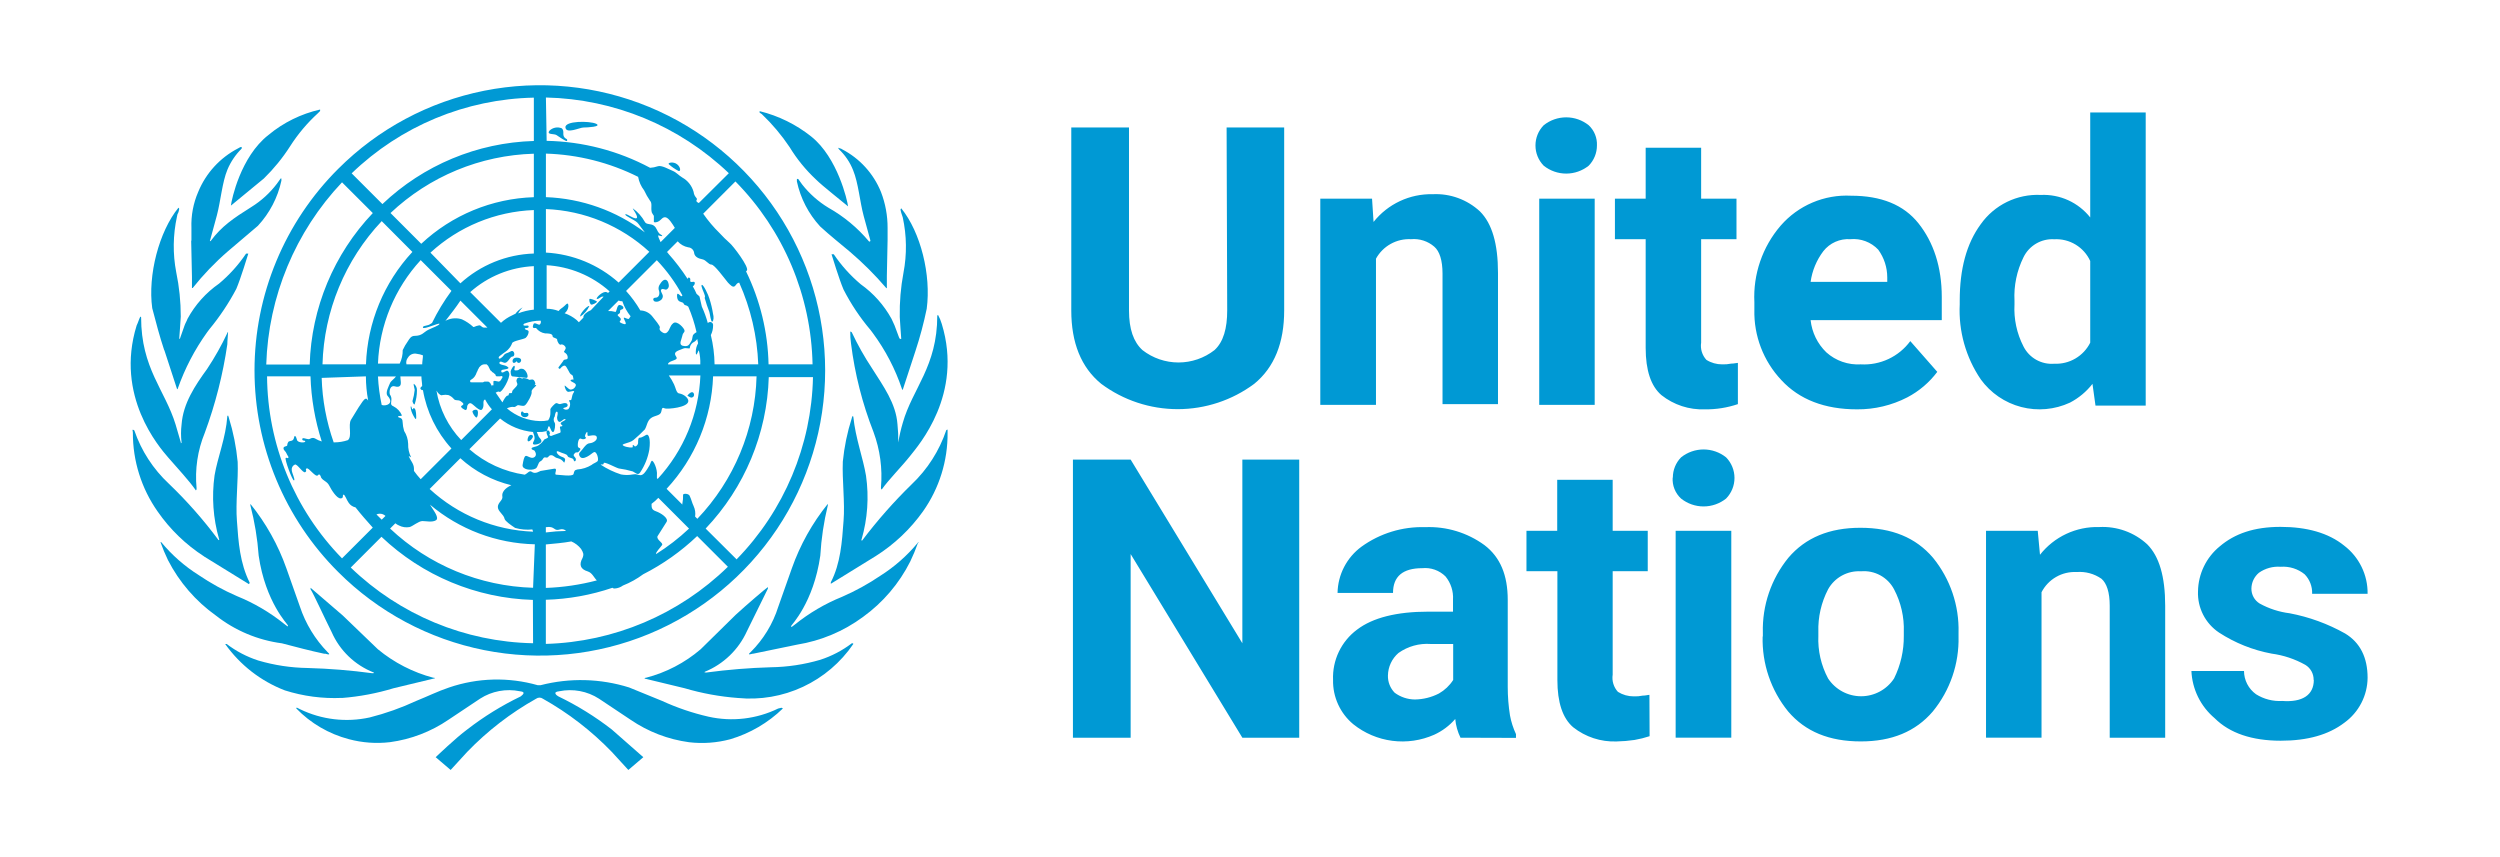 <svg xmlns="http://www.w3.org/2000/svg" width="1263" height="433" viewBox="0 0 1263 433" fill="none"><path d="M619.683 64.402H648.768V156.814C648.768 173.092 643.844 185.598 633.623 193.923C622.453 202.223 608.906 206.704 594.99 206.704C581.074 206.704 567.527 202.223 556.357 193.923C546.136 185.598 541.212 173.092 541.212 156.814V64.402H570.368V156.814C570.368 166.273 572.653 172.756 577.188 176.883C582.385 180.929 588.784 183.126 595.371 183.126C601.958 183.126 608.356 180.929 613.554 176.883C618.088 172.72 619.984 165.901 619.984 156.814L619.683 64.402ZM712.856 120.837C709.276 120.651 705.717 121.476 702.584 123.218C699.452 124.959 696.873 127.548 695.142 130.686V204.534H667.013V100.378H693.158L693.92 112.122C697.484 107.633 702.041 104.031 707.232 101.6C712.423 99.169 718.107 97.975 723.838 98.111C728.195 97.899 732.551 98.56 736.649 100.057C740.746 101.554 744.503 103.855 747.698 106.826C753.756 112.884 756.785 123.105 756.785 137.878V204.162H728.762V138.25C728.762 131.43 727.239 126.895 724.582 124.61C722.982 123.225 721.118 122.177 719.103 121.528C717.088 120.88 714.963 120.645 712.856 120.837ZM775.721 73.489C775.713 69.668 777.208 65.997 779.883 63.269C783.109 60.689 787.116 59.283 791.247 59.283C795.377 59.283 799.384 60.689 802.61 63.269C804.003 64.569 805.097 66.156 805.816 67.921C806.534 69.686 806.861 71.586 806.772 73.489C806.78 77.31 805.285 80.981 802.61 83.71C799.384 86.29 795.377 87.695 791.247 87.695C787.116 87.695 783.109 86.29 779.883 83.71C777.208 80.981 775.713 77.31 775.721 73.489ZM805.639 100.378V204.534H777.616V100.378H805.639ZM877.98 204.162C872.614 205.98 866.978 206.872 861.312 206.801C853.366 207.106 845.574 204.555 839.347 199.609C834.045 195.051 831.394 187.098 831.394 175.749V120.837H815.859V100.378H831.394V74.623H859.417V100.378H877.272V120.837H859.417V173.092C859.178 174.651 859.293 176.244 859.753 177.752C860.213 179.261 861.006 180.647 862.074 181.807C864.455 183.304 867.214 184.09 870.027 184.075C871.548 184.136 873.071 184.011 874.562 183.703C876.085 183.703 877.219 183.331 877.98 183.331V204.162ZM978.717 187.865C974.689 193.23 969.515 197.629 963.572 200.743C955.726 204.788 947.015 206.867 938.189 206.801C921.91 206.801 909.032 201.877 899.945 192.028C890.882 182.423 885.98 169.626 886.306 156.424V152.651C885.629 138.551 890.376 124.727 899.573 114.018C903.966 108.958 909.454 104.964 915.619 102.34C921.785 99.716 928.467 98.531 935.16 98.873C950.322 98.873 961.73 103.407 969.258 112.884C976.786 122.361 980.984 134.849 980.984 149.994V161.738H914.718C915.38 167.928 918.195 173.69 922.672 178.017C925.029 180.127 927.782 181.75 930.771 182.79C933.76 183.829 936.925 184.266 940.084 184.075C944.898 184.349 949.705 183.419 954.069 181.369C958.433 179.318 962.217 176.212 965.078 172.331L978.717 187.865ZM934.788 120.837C932.192 120.658 929.593 121.116 927.215 122.172C924.838 123.228 922.755 124.849 921.148 126.895C917.714 131.433 915.5 136.775 914.718 142.412H953.44V140.145C953.442 135.111 951.848 130.205 948.888 126.134C947.094 124.238 944.892 122.776 942.449 121.858C940.006 120.941 937.386 120.591 934.788 120.837ZM1058.64 204.906L1057.12 193.923C1054.06 197.86 1050.18 201.092 1045.76 203.4C1038.05 206.976 1029.34 207.76 1021.11 205.617C1012.89 203.475 1005.67 198.539 1000.68 191.656C993.122 180.52 989.392 167.227 990.054 153.785V151.889C990.054 135.947 993.455 123.105 1000.68 113.256C1004.09 108.447 1008.65 104.573 1013.95 101.991C1019.24 99.409 1025.1 98.203 1030.99 98.483C1035.76 98.261 1040.51 99.177 1044.86 101.154C1049.2 103.132 1053.02 106.114 1055.98 109.855V56.821H1084.01V204.906H1058.64ZM1017.72 153.785C1017.32 161.149 1018.89 168.486 1022.27 175.041C1023.7 177.874 1025.94 180.218 1028.71 181.77C1031.48 183.323 1034.65 184.014 1037.81 183.756C1041.54 183.931 1045.24 183.02 1048.47 181.134C1051.7 179.247 1054.31 176.467 1055.98 173.128V131.855C1054.41 128.412 1051.83 125.523 1048.59 123.564C1045.35 121.605 1041.59 120.668 1037.81 120.873C1034.61 120.678 1031.43 121.438 1028.66 123.056C1025.9 124.674 1023.67 127.077 1022.27 129.96C1018.9 136.769 1017.33 144.334 1017.72 151.925V153.785ZM656.367 232.184V372.688H627.636L571.201 279.904V372.688H542.044V232.184H571.201L627.636 324.968V232.184H656.367ZM737.849 372.688C736.389 369.725 735.488 366.518 735.192 363.229C732.259 366.61 728.635 369.322 724.564 371.182C717.914 374.128 710.582 375.191 703.37 374.254C696.157 373.317 689.34 370.416 683.664 365.868C680.39 363.143 677.772 359.714 676.006 355.838C674.239 351.962 673.369 347.737 673.461 343.478C673.262 338.581 674.262 333.708 676.373 329.285C678.484 324.861 681.644 321.02 685.577 318.095C693.53 312.037 705.646 309.008 721.553 309.008H734.059V302.95C734.321 298.697 732.967 294.502 730.268 291.206C728.737 289.69 726.891 288.531 724.861 287.812C722.831 287.092 720.667 286.83 718.524 287.043C708.675 287.043 703.751 291.212 703.751 299.549H675.728C675.809 294.981 676.944 290.494 679.046 286.438C681.148 282.382 684.159 278.867 687.844 276.167C697.197 269.42 708.52 265.958 720.047 266.318C730.759 265.886 741.303 269.088 749.965 275.405C757.919 281.463 761.709 290.55 761.709 303.056V347.021C761.708 351.844 762.087 356.659 762.843 361.422C763.449 364.69 764.467 367.868 765.872 370.881V372.776L737.849 372.688ZM714.822 353.38C719.046 353.322 723.199 352.285 726.955 350.351C729.865 348.688 732.332 346.349 734.147 343.531V325.34H722.775C716.984 324.916 711.227 326.526 706.496 329.892C704.86 331.306 703.54 333.05 702.624 335.01C701.709 336.97 701.217 339.101 701.182 341.264C701.139 342.867 701.417 344.463 702.001 345.957C702.586 347.451 703.464 348.813 704.583 349.961C707.541 352.156 711.121 353.354 714.804 353.38H714.822ZM833.378 371.926C830.9 372.74 828.366 373.374 825.797 373.821C822.787 374.268 819.752 374.523 816.71 374.583C808.765 374.88 800.975 372.33 794.745 367.391C789.443 362.833 786.792 354.88 786.792 343.531V288.566H771.168V268.16H786.703V242.405H814.726V268.16H832.439V288.566H814.726V340.821C814.487 342.38 814.602 343.973 815.062 345.481C815.522 346.99 816.315 348.375 817.383 349.536C819.768 351.025 822.524 351.811 825.336 351.803C826.857 351.865 828.38 351.74 829.871 351.431C831.394 351.431 832.528 351.042 833.289 351.042L833.378 371.926ZM845.122 241.271C845.115 237.45 846.61 233.779 849.285 231.051C852.51 228.471 856.518 227.065 860.648 227.065C864.778 227.065 868.786 228.471 872.011 231.051C874.737 233.832 876.264 237.572 876.264 241.466C876.264 245.361 874.737 249.1 872.011 251.882C868.782 254.453 864.776 255.852 860.648 255.852C856.52 255.852 852.514 254.453 849.285 251.882C847.824 250.547 846.683 248.899 845.947 247.062C845.211 245.225 844.899 243.246 845.033 241.271H845.122ZM874.65 268.16V372.67H846.539V268.16H874.65ZM890.593 321.567V319.671C890.217 305.913 894.786 292.477 903.47 281.8C912.185 271.561 924.301 266.637 939.836 266.637C955.778 266.637 967.859 271.561 976.574 281.8C985.265 292.473 989.835 305.912 989.451 319.671V321.567C989.794 335.332 985.187 348.763 976.467 359.42C967.752 369.641 955.636 374.565 940.102 374.565C924.16 374.565 912.079 369.641 903.364 359.42C894.685 348.74 890.117 335.306 890.486 321.549L890.593 321.567ZM918.633 319.282V321.177C918.309 328.686 920.01 336.143 923.557 342.77C925.374 345.529 927.847 347.793 930.754 349.36C933.662 350.927 936.914 351.748 940.217 351.748C943.52 351.748 946.771 350.927 949.679 349.36C952.587 347.793 955.06 345.529 956.876 342.77C960.202 336.063 961.89 328.663 961.801 321.177V319.282C962.069 311.783 960.372 304.346 956.876 297.707C955.298 294.722 952.876 292.268 949.911 290.652C946.947 289.036 943.572 288.329 940.208 288.619C936.858 288.411 933.518 289.153 930.571 290.761C927.625 292.368 925.194 294.776 923.557 297.707C920.093 304.357 918.397 311.787 918.633 319.282ZM1049.09 288.991C1045.47 288.806 1041.87 289.67 1038.73 291.48C1035.59 293.29 1033.04 295.969 1031.38 299.194V372.67H1003.34V268.16H1029.47L1030.6 280.276C1034.15 275.762 1038.7 272.142 1043.9 269.708C1049.1 267.275 1054.8 266.095 1060.54 266.265C1064.95 266.027 1069.37 266.676 1073.53 268.173C1077.69 269.67 1081.51 271.984 1084.77 274.98C1090.83 281.038 1093.85 291.259 1093.85 306.032V372.688H1065.83V306.032C1065.83 299.212 1064.31 294.677 1061.67 292.392C1058.02 289.844 1053.6 288.642 1049.16 288.991H1049.09ZM1168.85 343.478C1168.87 341.96 1168.5 340.463 1167.77 339.134C1167.03 337.805 1165.97 336.689 1164.67 335.897C1159.4 332.94 1153.62 331.01 1147.63 330.211C1138.16 328.445 1129.14 324.834 1121.06 319.583C1117.66 317.311 1114.89 314.202 1113.03 310.555C1111.17 306.907 1110.27 302.843 1110.43 298.752C1110.49 294.391 1111.51 290.097 1113.41 286.171C1115.3 282.245 1118.04 278.782 1121.42 276.025C1129 269.577 1138.83 266.177 1152.1 266.177C1165.36 266.177 1176.33 269.206 1184.28 275.653C1188.01 278.504 1191.03 282.187 1193.08 286.41C1195.14 290.633 1196.18 295.278 1196.11 299.974H1168.09C1168.16 298.161 1167.86 296.353 1167.21 294.66C1166.56 292.967 1165.57 291.424 1164.3 290.125C1160.89 287.366 1156.56 286.01 1152.19 286.334C1148.28 286.037 1144.4 287.108 1141.2 289.363C1140.04 290.341 1139.1 291.557 1138.44 292.929C1137.79 294.301 1137.44 295.797 1137.41 297.317C1137.39 298.833 1137.76 300.33 1138.49 301.659C1139.22 302.988 1140.28 304.105 1141.57 304.898C1146.26 307.491 1151.4 309.162 1156.72 309.823C1166.56 311.688 1176.03 315.14 1184.76 320.043C1192.32 324.596 1196.11 332.159 1196.11 342.398C1196.08 346.841 1194.99 351.213 1192.95 355.161C1190.91 359.109 1187.97 362.522 1184.37 365.124C1176.42 371.182 1165.82 374.211 1152.19 374.211C1137.78 374.211 1126.43 370.42 1118.85 362.839C1115.35 359.891 1112.49 356.249 1110.47 352.141C1108.45 348.034 1107.3 343.552 1107.1 338.979H1133.67C1133.68 341.276 1134.24 343.538 1135.29 345.58C1136.34 347.621 1137.87 349.384 1139.73 350.723C1143.69 353.212 1148.33 354.402 1153 354.124C1163.22 354.886 1168.94 351.095 1168.94 343.496L1168.85 343.478Z" fill="#0099D4"></path><path d="M393.198 357.915C382.266 363.26 369.842 364.728 357.966 362.077C349.889 360.234 342.024 357.563 334.495 354.106L317.827 347.304C303.329 342.761 287.849 342.363 273.136 346.153H271.612C256.945 341.982 241.355 342.384 226.921 347.304C221.253 349.2 215.939 351.839 210.271 354.106C202.72 357.616 194.856 360.409 186.783 362.449C174.911 365.067 162.503 363.601 151.568 358.287L150.045 357.525C149.673 357.525 149.673 357.525 149.673 357.897C156.947 365.402 166.135 370.774 176.243 373.432C183.028 375.251 190.098 375.762 197.074 374.937C207.673 373.505 217.79 369.617 226.62 363.583L242.562 352.955C248.5 349.135 255.699 347.793 262.614 349.217C266.405 349.589 263.376 351.485 263.004 351.857C253.457 356.451 244.42 362.038 236.044 368.525C230.358 372.688 220.102 382.536 220.102 382.536L227.665 388.984L236.008 379.879C246.246 369.262 257.985 360.202 270.851 352.99C271.344 352.628 271.939 352.432 272.551 352.432C273.163 352.432 273.759 352.628 274.252 352.99C287.118 360.202 298.857 369.262 309.094 379.879L317.437 388.984L325.001 382.536L309.059 368.525C300.705 362.042 291.692 356.455 282.17 351.857C281.408 351.485 278.769 349.589 282.559 349.217C289.485 347.801 296.69 349.155 302.629 352.99L318.571 363.618C327.395 369.652 337.506 373.54 348.099 374.973C355.076 375.798 362.145 375.287 368.93 373.467C378.91 370.508 388.026 365.178 395.5 357.932C395.295 357.727 395.027 357.597 394.739 357.56L393.233 357.932M430.343 324.985C425.54 328.65 420.149 331.471 414.401 333.328C406.28 335.716 397.871 336.985 389.407 337.101C378.51 337.423 367.637 338.31 356.832 339.758C356.07 339.758 355.698 339.758 356.07 339.386C365.503 335.523 373.106 328.205 377.326 318.927L387.955 297.335V296.591C387.211 296.963 376.6 306.05 371.676 310.602L353.962 328.014C345.963 334.859 336.505 339.785 326.312 342.415H325.94L325.568 342.787L345.867 347.694C354.631 350.281 363.645 351.932 372.756 352.618C384.031 353.726 395.395 351.779 405.658 346.983C415.921 342.187 424.704 334.717 431.087 325.357C431.087 324.968 430.715 324.968 430.325 324.968M463.662 274.218C458.269 280.739 451.878 286.365 444.726 290.887C438.627 295.019 432.157 298.577 425.401 301.515C416.8 304.991 408.76 309.718 401.541 315.544L400.035 316.678C399.645 316.678 399.645 316.678 399.645 316.288C399.645 315.898 411.017 304.562 414.418 280.702C414.915 272.144 416.183 263.648 418.209 255.318V254.557C410.346 264.305 404.2 275.321 400.035 287.132L393.215 306.439C390.484 315.139 385.675 323.042 379.204 329.467L378.442 330.211V330.6C379.204 330.6 379.948 330.211 380.71 330.211L402.674 325.676C414.745 323.731 426.176 318.927 436.011 311.665C446.099 304.375 454.283 294.763 459.871 283.642C461.292 280.675 462.558 277.636 463.662 274.537C464.406 273.793 464.034 273.793 463.662 274.165M478.045 217.358C474.547 227.727 468.57 237.085 460.633 244.619C451.606 253.429 443.251 262.903 435.639 272.961C435.639 273.333 434.878 272.961 435.25 272.589C438.288 262.138 439.061 251.159 437.517 240.386C436.011 231.299 432.203 221.45 431.087 210.468L430.715 210.096C430.715 210.468 430.325 210.84 430.325 211.229C428.049 218.372 426.529 225.734 425.791 233.194C425.401 242.281 426.924 254.025 426.163 263.112C425.401 273.74 424.639 284.705 419.733 294.164V294.926L442.441 280.914C451.795 275.005 459.906 267.328 466.319 258.312C474.52 246.684 478.858 232.773 478.718 218.545V217.022C478.429 217.067 478.162 217.203 477.957 217.411" fill="#0099D4"></path><path d="M453.796 223.469C453.861 220.435 453.731 217.4 453.406 214.382C452.662 203.754 446.215 195.057 440.529 186.041C436.685 180.239 433.269 174.165 430.308 167.867C430.102 167.662 429.834 167.531 429.546 167.495C429.516 169.521 429.646 171.547 429.936 173.553C431.845 188.864 435.659 203.878 441.29 218.244C444.601 227.167 445.889 236.714 445.063 246.196C445.063 246.957 445.063 246.957 445.435 247.329C448.854 242.405 455.674 235.585 459.836 230.289C463.999 224.993 486.725 199.237 475.779 163.633C475.315 162.051 474.679 160.524 473.883 159.081L473.511 159.47C473.511 185.208 461.005 196.208 456.081 213.621C455.126 216.854 454.369 220.143 453.814 223.469M454.186 170.453L451.918 164.377L450.377 161.029C446.578 154.133 441.275 148.182 434.86 143.617C429.633 139.219 425.043 134.116 421.221 128.454H420.087C420.459 129.588 423.878 140.96 426.145 146.256C429.888 153.579 434.465 160.444 439.785 166.715L440.918 168.221C447.299 176.835 452.284 186.399 455.691 196.562C455.691 196.661 455.731 196.756 455.8 196.825C455.87 196.895 455.965 196.934 456.063 196.934L462.511 177.237C464.805 170.266 466.698 163.169 468.179 155.981C470.464 138.94 465.15 117.348 455.302 105.232C455.097 105.437 454.966 105.705 454.93 105.993L455.302 107.499L456.063 109.784C458.081 119.004 458.208 128.537 456.435 137.807C455.048 145.169 454.419 152.653 454.558 160.144C454.558 161.277 455.302 170.772 455.302 171.126C455.302 171.48 454.93 171.126 454.558 171.126M423.807 75.385C426.96 78.352 429.416 81.982 430.999 86.013C433.656 92.443 434.4 101.955 436.313 109.04L439.732 121.528C439.732 121.918 439.342 122.29 438.97 121.918C433.222 115.069 426.285 109.315 418.493 104.931C413.408 101.842 408.92 97.864 405.243 93.187L403.348 90.53C403.299 90.479 403.239 90.438 403.174 90.411C403.109 90.383 403.038 90.369 402.967 90.369C402.896 90.369 402.826 90.383 402.761 90.411C402.695 90.438 402.636 90.479 402.586 90.53V91.663C404.398 100.153 408.453 108.001 414.33 114.39C419.255 118.942 424.551 123.105 429.475 127.267C436.004 132.842 442.086 138.919 447.667 145.441C447.667 145.441 448.039 145.831 448.039 145.441V139.383L448.411 121.209V115.151C448.435 108.938 447.3 102.774 445.063 96.977C441.282 87.661 434.296 80.003 425.366 75.385C424.994 75.013 424.232 75.013 423.471 74.623C423.498 74.917 423.637 75.19 423.86 75.385M384.891 57.671C390.164 62.696 394.869 68.286 398.92 74.339C402.58 80.34 407.037 85.816 412.169 90.618C415.57 94.037 425.809 101.99 428.448 104.258C428.076 101.229 423.134 79.636 409.902 69.025C402.223 62.889 393.302 58.495 383.757 56.148V56.909L384.891 57.671ZM172.772 352.618C181.616 351.928 190.359 350.277 198.846 347.694L219.305 342.769H219.677C219.677 342.721 219.667 342.672 219.649 342.627C219.63 342.582 219.603 342.541 219.568 342.506C219.534 342.472 219.493 342.445 219.447 342.426C219.402 342.407 219.354 342.397 219.305 342.397H218.915C208.642 339.682 199.081 334.768 190.893 327.996L173.179 310.956L156.901 296.945V297.706C158.406 299.974 164.092 312.479 167.529 319.281C171.63 328.643 179.273 336 188.785 339.74C189.157 340.112 188.785 340.112 188.023 340.112C177.219 338.654 166.346 337.773 155.448 337.473C146.983 337.351 138.575 336.076 130.454 333.682C124.707 331.821 119.317 329 114.512 325.339H113.75C121.281 335.96 131.782 344.119 143.934 348.792C153.231 351.741 162.975 353.024 172.719 352.583M164.004 330.228C164.765 330.228 165.137 330.618 166.271 330.618V330.228L165.527 329.484C159.177 322.966 154.386 315.093 151.516 306.457L144.696 287.149C140.524 275.337 134.372 264.322 126.504 254.574V255.336C128.668 263.652 130.067 272.148 130.685 280.719C134.086 304.19 145.458 315.562 145.458 315.934C145.458 316.306 145.458 316.695 145.068 316.306L143.562 315.172C136.338 309.359 128.298 304.638 119.702 301.161C112.943 298.229 106.473 294.671 100.377 290.532C93.222 286.022 86.83 280.401 81.441 273.882H81.069C82.166 276.978 83.431 280.011 84.86 282.969C90.581 294.113 98.89 303.722 109.092 310.992C118.742 318.564 130.249 323.403 142.411 325.003C149.62 326.898 156.812 328.794 164.004 330.317M103.034 281.091L125.76 295.103C125.965 294.897 126.096 294.629 126.132 294.341C121.208 284.492 120.446 273.899 119.702 263.289C118.941 253.812 120.446 242.458 120.074 233.371C119.355 225.768 117.853 218.259 115.593 210.964C115.593 210.592 115.221 210.22 115.221 209.83L114.849 210.22C114.087 221.202 109.924 231.051 108.401 240.138C106.893 250.906 107.665 261.872 110.668 272.323C111.058 272.713 110.296 273.085 110.296 272.713C102.779 262.578 94.418 253.097 85.303 244.371C77.381 236.969 71.396 227.736 67.873 217.482C67.676 217.272 67.413 217.135 67.129 217.092C66.739 217.092 67.129 217.854 67.129 218.616C67.078 232.844 71.441 246.738 79.617 258.382C85.88 267.425 93.861 275.147 103.105 281.109M98.942 247.772C99.314 247.4 99.314 247.4 99.314 246.638C98.4 237.098 99.828 227.478 103.477 218.616C108.817 204.157 112.629 189.178 114.849 173.925C114.849 172.029 115.221 168.611 115.221 167.867C114.849 167.867 114.849 167.867 114.849 168.239C111.893 174.549 108.47 180.629 104.61 186.43C98.552 194.756 92.494 203.843 91.733 214.453C91.361 217.471 91.361 220.522 91.733 223.54C91.733 223.639 91.693 223.733 91.624 223.803C91.554 223.873 91.459 223.912 91.361 223.912V223.54L88.704 214.453C83.39 197.023 71.291 186.111 71.291 160.285L70.902 159.913C70.158 161.419 69.768 162.942 69.024 164.448C58.024 200.052 80.378 225.807 84.966 231.121C89.554 236.435 95.594 242.848 98.978 247.772M83.035 176.918L89.465 196.616C89.514 196.616 89.562 196.606 89.608 196.587C89.653 196.569 89.694 196.541 89.728 196.507C89.763 196.472 89.79 196.431 89.809 196.386C89.828 196.341 89.837 196.292 89.837 196.244C93.392 186.143 98.366 176.601 104.61 167.902L105.744 166.379C110.981 160.052 115.552 153.202 119.383 145.937C121.651 140.623 125.069 129.269 125.441 128.135H124.308C120.49 133.795 115.899 138.893 110.668 143.28C104.036 147.887 98.576 153.984 94.726 161.082C94.354 162.216 93.593 163.35 93.221 164.483L90.953 170.931C90.953 170.931 90.564 171.693 90.564 170.931C90.564 170.169 91.325 161.454 91.325 159.949C91.331 152.403 90.56 144.876 89.022 137.488C87.248 128.218 87.374 118.685 89.394 109.465C89.473 108.661 89.733 107.886 90.156 107.198C90.156 106.826 90.528 106.064 90.528 105.675C90.528 105.285 90.528 105.303 90.156 104.931C80.307 117.047 74.621 139.011 76.906 155.68C78.784 162.871 80.679 170.063 82.965 176.936M96.586 121.634L96.976 139.826V145.494H97.348C102.691 138.771 108.651 132.562 115.15 126.948L130.295 114.071C136.218 107.677 140.317 99.81 142.163 91.291V90.175H141.791L139.896 92.815C136.36 97.487 131.995 101.468 127.018 104.559C117.931 110.245 111.873 114.407 106.559 121.599C106.187 121.989 105.797 121.989 106.187 121.227L109.588 108.721C111.483 101.53 112.245 92.071 114.902 85.694C116.573 81.711 119.018 78.098 122.094 75.066V74.233C121.332 74.233 120.96 74.605 120.198 74.995C111.123 79.714 104.012 87.496 100.129 96.96C97.65 102.687 96.482 108.897 96.71 115.134V121.564M116.797 103.762L133.306 90.175C138.333 85.264 142.784 79.797 146.574 73.879C150.493 67.738 155.204 62.14 160.585 57.228L161.719 56.077V55.333C152.116 57.504 143.163 61.917 135.591 68.211C121.562 79.193 117.027 100.768 116.656 103.797M268.974 221.255C270.107 219.732 267.45 218.598 266.689 221.255C265.927 223.912 267.84 223.15 268.974 221.255ZM297.758 154.599C296.624 154.21 292.444 159.134 293.206 159.913C295.195 158.608 296.774 156.766 297.758 154.599ZM298.52 153.838C299.264 154.21 301.921 152.704 301.549 152.314C301.177 151.924 297.758 150.419 297.758 151.181C297.701 151.652 297.738 152.13 297.869 152.586C298 153.043 298.221 153.468 298.52 153.838ZM349.641 200.796C351.164 200.424 350.775 198.139 349.641 198.139C348.507 198.139 346.984 200.034 347.374 200.034C347.763 200.034 348.879 201.168 349.641 200.796ZM331.077 150.401C329.943 150.401 329.571 151.552 330.705 152.296C331.148 152.436 331.616 152.475 332.076 152.411C332.535 152.347 332.975 152.18 333.362 151.924C333.802 151.727 334.176 151.41 334.443 151.008C334.709 150.607 334.857 150.139 334.868 149.657C334.868 148.506 333.362 147 334.106 146.238C334.85 145.477 336.001 146.628 336.763 146.238C337.112 146.062 337.403 145.79 337.603 145.454C337.804 145.119 337.906 144.734 337.897 144.343C337.897 143.599 337.525 141.314 336.001 141.314C334.478 141.314 332.972 144.343 332.972 144.343C332.788 144.762 332.693 145.214 332.693 145.672C332.693 146.129 332.788 146.582 332.972 147C333.362 148.506 332.972 150.401 331.077 150.401Z" fill="#0099D4"></path><path d="M356.071 150.755C356.715 153.066 357.478 155.343 358.356 157.575C358.728 158.709 359.118 162.889 359.862 162.499C360.606 162.11 360.623 159.842 360.251 158.709C359.841 156.01 359.207 153.35 358.356 150.755C357.966 149.232 355.327 143.564 354.565 143.936C353.804 144.308 355.699 147.726 356.071 149.25C356.443 150.773 355.699 150.011 356.071 150.773M342.821 86.385C343.955 86.757 343.955 84.489 342.06 82.984C340.164 81.478 337.135 82.222 337.897 82.984C339.384 84.325 341.04 85.469 342.821 86.385ZM286.014 70.106C283.357 68.583 285.642 66.315 283.747 64.792C282.733 64.389 281.626 64.282 280.554 64.483C279.482 64.684 278.488 65.184 277.689 65.926C275.794 68.211 279.956 67.449 281.09 68.211C282.224 68.972 286.014 71.612 286.404 71.24C286.475 71.146 286.522 71.037 286.541 70.921C286.56 70.805 286.551 70.687 286.514 70.576C286.478 70.464 286.415 70.363 286.331 70.281C286.247 70.2 286.144 70.139 286.032 70.106M301.177 62.525C297.776 61.001 285.235 61.001 285.66 64.42C286.085 67.839 292.852 64.42 294.747 64.42C296.642 64.42 304.206 64.03 301.177 62.525ZM266.689 208.696C265.945 208.324 264.811 209.068 264.421 208.324C264.032 207.58 263.288 207.935 263.288 208.324C263.18 208.645 263.157 208.989 263.222 209.321C263.288 209.654 263.438 209.963 263.66 210.22C264.083 210.579 264.619 210.776 265.174 210.776C265.729 210.776 266.266 210.579 266.689 210.22C266.878 210.011 266.983 209.739 266.983 209.458C266.983 209.176 266.878 208.905 266.689 208.696ZM259.497 183.33C260.631 183.33 260.631 182.569 261.02 182.569C261.41 182.569 261.02 183.33 262.154 183.33C263.288 183.33 264.421 180.673 261.02 180.673C258.363 180.673 258.735 183.33 259.497 183.33ZM264.049 186.359C262.154 185.97 262.526 187.103 261.02 187.103C258.735 187.493 260.631 185.598 259.887 184.836C259.497 184.464 258.363 186.359 257.991 187.493C257.991 188.255 257.991 189.76 258.735 190.132L265.945 190.894C267.45 190.894 265.945 186.731 264.049 186.359ZM240.561 210.964C241.323 210.964 241.695 208.696 241.323 207.563C240.951 206.429 238.666 207.191 238.666 207.935C238.976 209.113 239.637 210.17 240.561 210.964ZM210.271 210.964C210.271 210.22 210.271 207.191 209.51 206.429C208.748 205.667 208.748 206.801 208.376 206.801C208.004 206.801 207.986 205.295 207.614 205.295C207.242 205.295 207.614 207.563 208.376 209.068C209.138 210.574 210.271 212.859 210.271 210.964ZM209.51 204.162C210.254 201.965 210.637 199.661 210.643 197.342C210.686 196.693 210.572 196.043 210.31 195.448C210.047 194.853 209.645 194.33 209.138 193.923C208.748 193.923 209.138 195.057 209.51 196.952C209.312 198.879 208.932 200.783 208.376 202.638C208.376 203.01 209.138 204.906 209.51 204.162Z" fill="#0099D4"></path><path d="M170.876 288.991C191.023 309.15 216.696 322.88 244.647 328.446C272.598 334.012 301.572 331.163 327.905 320.261C354.237 309.358 376.744 290.891 392.579 267.195C408.415 243.499 416.867 215.639 416.867 187.139C416.867 158.639 408.415 130.779 392.579 107.083C376.744 83.388 354.237 64.92 327.905 54.017C301.572 43.115 272.598 40.266 244.647 45.832C216.696 51.398 191.023 65.128 170.876 85.287C157.47 98.644 146.832 114.518 139.574 131.996C132.315 149.474 128.579 168.214 128.579 187.139C128.579 206.064 132.315 224.804 139.574 242.282C146.832 259.76 157.47 275.633 170.876 288.991ZM134.9 190.133H156.865C157.214 201.309 159.128 212.381 162.551 223.026C161.347 222.676 160.197 222.164 159.132 221.503C157.626 220.741 156.493 221.875 156.103 221.875C154.597 221.875 152.702 220.741 152.702 221.875C152.702 223.009 154.208 222.265 154.208 223.026C154.208 223.788 150.417 223.77 150.045 222.265C149.673 220.759 148.911 219.236 148.539 221.131C148.167 223.026 146.644 222.637 145.882 223.026C145.411 223.541 145.141 224.207 145.121 224.904C145.121 225.666 143.225 225.294 143.225 226.427C143.225 227.561 144.359 227.951 144.749 229.084C145.139 230.218 146.254 230.98 145.51 231.352C144.767 231.724 145.121 230.98 144.359 231.352C143.597 231.724 147.778 243.096 148.539 242.706C149.301 242.316 147.388 238.933 147.388 237.392C147.323 236.844 147.436 236.29 147.71 235.812C147.985 235.333 148.406 234.956 148.911 234.735C150.045 233.991 153.074 239.287 154.226 238.526C155.377 237.764 153.854 237.02 154.987 236.63C156.121 236.241 159.54 241.555 160.673 240.049C161.435 238.915 162.179 240.793 162.179 241.183C163.313 243.078 165.208 243.078 166.342 245.345C167.475 247.613 170.132 251.793 172.028 251.793C173.923 251.793 172.789 249.898 173.551 249.898C174.313 249.898 175.057 252.537 176.19 254.061C176.995 255.228 178.22 256.04 179.609 256.328C182.248 259.747 185.295 263.148 188.324 266.549L172.789 282.083C148.713 257.443 135.137 224.422 134.918 189.973M260.276 158.549L258.753 159.311C256.673 160.256 254.759 161.53 253.084 163.084L237.55 147.567C246.448 139.644 257.798 135.017 269.7 134.459V156.424C266.976 156.699 264.301 157.336 261.746 158.319C262.361 157.211 263.124 156.192 264.014 155.29C262.524 156.151 261.233 157.316 260.223 158.709M248.443 194.685V195.447C248.443 194.685 248.072 194.313 247.682 193.551C247.31 193.162 246.938 192.79 246.548 192.79H244.724L243.98 193.162H238.666C237.922 193.162 237.532 193.162 237.532 192.79C237.16 191.284 239.427 192.418 240.951 187.865C241.323 187.493 241.323 186.732 241.695 186.36L242.084 185.598L242.456 185.208L242.828 184.836C243.128 184.547 243.489 184.329 243.885 184.197C244.28 184.065 244.7 184.023 245.113 184.075H245.875L246.619 184.836L247.753 187.104C248.142 187.493 248.514 187.493 248.514 187.865C249.086 188.149 249.602 188.533 250.038 188.999L250.41 189.389V189.761C250.782 190.133 250.782 190.133 251.171 190.133H252.677C253.439 189.761 253.439 190.133 253.828 190.133V190.522C253.828 190.894 253.828 190.894 253.439 191.284C253.439 191.656 253.067 191.656 253.067 192.028C252.677 192.418 252.305 192.79 251.933 192.79C251.294 192.703 250.662 192.579 250.038 192.418C249.648 192.418 249.276 192.418 249.276 192.79V194.685M207.702 231.051C206.629 228.942 206.111 226.595 206.197 224.231C206.121 221.914 205.417 219.66 204.16 217.712C203.717 216.239 203.461 214.715 203.398 213.178C203.398 210.521 201.131 211.282 201.131 210.521C201.131 209.759 203.008 210.521 203.008 209.759C202.177 207.84 200.706 206.269 198.846 205.313C196.95 204.551 197.712 203.418 197.712 202.284C197.794 201.754 197.768 201.213 197.637 200.693C197.507 200.172 197.273 199.684 196.95 199.255C196.578 197.732 196.95 195.075 198.846 195.075C199.607 195.075 200.741 195.836 201.875 195.075C203.008 194.313 202.264 192.046 202.264 190.15H212.893C212.893 191.674 213.282 193.569 213.282 195.075C212.521 195.464 212.149 196.226 212.521 196.598C212.893 196.97 213.282 197.36 213.654 196.97C215.531 208.012 220.535 218.285 228.073 226.569L212.538 242.104C211.315 240.786 210.179 239.39 209.137 237.924V236.79C209.137 234.151 207.242 232.627 206.48 230.36M192.841 204.604C191.82 199.863 191.187 195.047 190.946 190.203H200.033C199.289 191.355 197.393 192.488 197.004 193.622C196.614 194.756 194.364 198.546 195.87 200.052C199.289 203.843 195.108 205.366 192.841 204.604ZM194.736 260.65L192.841 262.545L190.184 259.906C190.931 259.563 191.763 259.45 192.574 259.583C193.385 259.715 194.138 260.087 194.736 260.65ZM218.224 163.226C217.835 163.226 217.835 163.615 217.463 163.615C216.329 164.749 213.3 164.359 213.672 165.511C214.044 166.662 222.015 162.854 222.015 163.615C222.015 164.377 218.596 165.511 216.329 166.644C214.062 167.778 213.3 169.674 209.509 169.674C207.614 169.674 206.852 171.179 206.108 172.313C205.083 173.744 204.194 175.268 203.451 176.865C203.491 179.227 202.969 181.564 201.928 183.685H190.946C191.713 164.251 199.366 145.723 212.538 131.412L228.073 146.947C224.294 152.057 220.997 157.507 218.224 163.226ZM232.608 151.871L246.247 165.511H244.724C243.218 165.511 243.218 164.359 242.084 164.359C239.799 164.749 239.427 165.511 239.055 165.121C237.368 163.57 235.45 162.291 233.369 161.33C230.882 160.509 228.178 160.648 225.788 161.72C225.416 161.72 225.416 162.092 225.044 162.092C227.683 158.691 230.358 155.272 232.608 151.871ZM213.672 179.522C213.672 181.028 213.3 182.551 213.3 184.057H205.347C205.194 183.47 205.183 182.856 205.316 182.264C205.448 181.673 205.72 181.121 206.108 180.656C206.555 179.889 207.239 179.289 208.058 178.947C208.876 178.605 209.784 178.54 210.643 178.761C211.683 178.872 212.703 179.129 213.672 179.522ZM220.492 197.324L221.253 198.458C222.015 199.22 222.759 199.964 223.521 199.592C224.522 199.404 225.549 199.404 226.55 199.592C227.577 199.996 228.489 200.647 229.207 201.487C229.968 202.621 231.474 201.859 232.608 202.621C233.741 203.382 234.875 204.144 233.369 204.888C231.864 205.632 234.875 207.173 235.265 207.173C235.654 207.173 236.026 206.411 236.026 205.278C236.026 204.888 236.77 203.382 237.922 203.754C239.073 204.126 242.456 208.307 243.59 206.783C244.724 205.26 243.98 203.382 244.352 202.621C244.364 202.423 244.448 202.236 244.589 202.096C244.729 201.956 244.915 201.871 245.113 201.859C246.025 203.643 247.169 205.299 248.514 206.783L232.997 222.318C226.425 215.423 222.069 206.718 220.492 197.324ZM232.608 143.156L217.463 127.639C231.767 114.491 250.284 106.861 269.7 106.118V128.082C255.889 128.526 242.694 133.899 232.501 143.227M212.804 123.158L197.287 107.623C216.929 89.086 242.702 78.418 269.7 77.652V99.617C248.536 100.293 228.34 108.641 212.875 123.105M208.34 127.267C193.958 142.767 185.633 162.925 184.888 184.057H162.923C163.687 157.09 174.335 131.344 192.841 111.715L208.34 127.267ZM184.852 190.133C184.86 194.203 185.24 198.265 185.986 202.266C185.614 202.266 185.614 201.115 184.48 201.505C183.346 201.894 179.166 209.068 177.288 212.133C175.765 214.772 178.032 220.458 175.765 222.353C173.569 223.101 171.265 223.484 168.945 223.487H168.573C164.881 213.008 162.837 202.018 162.515 190.912L184.852 190.133ZM269.31 324.968C234.882 324.294 201.98 310.634 177.2 286.724L192.717 271.189C213.425 290.872 240.665 302.224 269.221 303.074L269.31 324.968ZM269.31 296.945C242.382 296.146 216.681 285.502 197.074 267.027L199.731 264.37C200.304 264.839 200.943 265.221 201.627 265.503C203.265 266.337 205.134 266.605 206.941 266.265C208.464 265.893 211.493 263.236 213.389 263.236C215.284 263.236 218.313 263.998 220.208 262.864C222.104 261.73 219.057 257.94 217.923 256.044C217.551 255.655 217.551 255.283 217.179 254.911C232.045 267.452 250.752 274.533 270.196 274.98L269.31 296.945ZM269.31 268.603C249.881 267.85 231.356 260.202 217.055 247.028L232.572 231.494C239.872 238.136 248.731 242.827 258.328 245.133C254.927 246.639 253.403 248.906 253.793 250.801C254.183 252.697 251.508 253.83 251.508 256.115C251.508 258.4 254.537 259.906 254.927 262.173C255.299 263.307 257.956 265.202 260.241 266.708C263.07 267.516 266.029 267.775 268.956 267.47L269.31 268.603ZM268.548 238.313C267.415 237.552 266.653 239.075 265.147 239.819C254.761 238.314 245.031 233.842 237.125 226.941L252.642 211.424C257.397 215.302 263.2 217.677 269.31 218.244C269.31 218.988 270.072 219.749 270.072 221.273C270.072 222.796 268.938 223.54 269.31 224.302C269.682 225.064 273.101 224.302 273.473 223.168C273.845 222.035 272.339 221.273 271.967 220.139C271.577 219.378 271.577 218.988 271.205 218.244H272.339C273.492 218.307 274.648 218.176 275.758 217.854C275.954 217.841 276.138 217.756 276.275 217.616C276.413 217.475 276.493 217.289 276.502 217.092C276.502 216.72 276.891 216.349 276.891 215.959C276.891 215.569 277.263 215.587 277.263 215.215L277.653 215.587C278.025 216.349 278.787 218.616 279.531 218.244C280.275 217.872 280.682 214.453 280.292 213.691C279.922 213.202 279.721 212.605 279.721 211.991C279.721 211.377 279.922 210.78 280.292 210.291C280.292 209.901 280.682 207.633 281.426 208.005C282.17 208.377 281.426 210.291 281.426 211.034C281.426 212.186 282.188 213.691 283.321 212.93C284.083 212.558 284.845 211.424 285.606 211.796C286.368 212.168 283.711 212.93 283.321 213.691C282.932 214.453 284.455 214.825 284.083 215.215C283.711 215.605 283.321 215.215 282.949 215.587C282.577 215.959 283.711 218.244 282.949 218.616C282.188 218.988 279.531 219.749 278.787 220.139C278.043 220.529 277.263 219.75 277.653 219.378C278.043 219.006 277.653 217.482 276.891 217.482C276.13 217.482 276.13 217.854 276.13 218.616C276.13 219.378 276.891 220.511 276.891 220.883C276.891 221.255 275.758 221.645 274.996 222.017C274.191 223.212 273.162 224.241 271.967 225.046C270.833 225.807 268.548 225.808 268.548 226.569C268.548 227.331 269.7 227.331 270.072 227.703C270.833 228.837 271.205 230.36 269.7 231.122C268.194 231.883 266.281 229.97 265.519 230.36C264.758 230.75 264.386 232.627 264.014 234.895C263.642 237.162 268.176 237.924 270.444 236.79C271.967 236.046 271.577 233.761 273.101 232.999C274.624 232.238 274.234 230.732 275.758 231.122C277.281 231.511 276.891 229.97 278.397 229.97C279.903 229.97 279.92 231.122 281.816 231.494C284.845 232.255 284.845 234.523 285.217 233.389C285.589 232.255 285.978 231.494 283.711 230.732C281.444 229.97 280.292 227.331 282.188 228.093C284.455 229.226 286.35 229.226 286.74 230.36C287.13 231.494 289.379 231.122 289.769 232.255C290.141 234.151 291.664 232.255 290.531 231.122C289.397 229.988 289.769 229.598 290.531 228.837C291.292 228.075 291.664 229.226 292.798 227.703C293.932 226.179 292.408 226.569 292.036 225.808C291.664 225.046 292.036 220.883 293.56 221.645C295.083 222.407 296.589 221.273 295.827 220.883C295.065 220.493 296.199 218.244 296.589 218.244C296.978 218.244 296.589 219.749 296.961 220.139C297.333 220.529 301.123 218.988 301.513 220.883C301.903 222.779 298.856 223.912 298.094 223.912C296.589 223.912 295.437 225.436 294.304 226.941C293.17 228.447 292.036 228.837 292.798 230.36C293.56 231.883 295.065 231.494 296.589 230.732C298.112 229.97 299.228 228.837 299.99 228.465C301.513 227.703 302.647 232.255 301.885 232.999C301.123 233.743 299.618 234.151 298.856 234.895C296.676 236.221 294.21 237.004 291.664 237.18C290.141 237.552 290.141 237.924 289.769 239.447C289.397 240.97 282.577 239.819 281.054 239.819C279.531 239.819 282.188 236.418 279.92 236.79L273.101 237.924C272.729 237.924 270.444 239.819 268.548 238.313ZM288.635 273.528C290.569 274.357 292.263 275.661 293.56 277.318C294.693 279.214 295.065 279.975 294.304 281.871C292.408 285.272 293.17 287.539 296.961 288.69C299.228 289.434 299.99 291.719 301.513 293.225C293.095 295.438 284.457 296.709 275.758 297.016V275.051C279.92 274.661 284.455 274.289 288.635 273.528ZM275.758 268.993V266.336C280.682 265.574 279.531 268.603 282.949 267.47C283.475 267.301 284.037 267.284 284.573 267.418C285.108 267.553 285.595 267.834 285.978 268.231C282.56 268.291 279.147 268.546 275.758 268.993ZM275.758 325.41V303.003C287.216 302.678 298.561 300.636 309.413 296.945C309.562 297.088 309.742 297.195 309.938 297.26C310.134 297.324 310.342 297.343 310.547 297.317C312.05 297.222 313.494 296.699 314.71 295.811C318.35 294.37 321.786 292.458 324.93 290.125C334.914 285.05 344.104 278.546 352.209 270.817L367.726 286.334C343.04 310.428 310.186 324.342 275.705 325.304M337.046 127.232L342.36 121.918C343.747 123.488 345.616 124.554 347.674 124.947C348.461 124.997 349.203 125.332 349.76 125.89C350.318 126.447 350.653 127.189 350.703 127.976C351.093 129.871 352.971 130.633 354.866 131.005C356.761 131.377 357.895 133.662 359.418 133.662C360.942 133.662 365.848 140.464 367.744 142.749C368.877 143.883 370.401 145.778 371.534 144.255C372.668 142.731 372.668 143.121 373.43 142.749C379.258 155.774 382.53 169.797 383.066 184.057H360.995C360.929 179.077 360.299 174.121 359.117 169.284C359.886 167.757 360.274 166.068 360.251 164.359C360.289 164.037 360.221 163.71 360.058 163.429C359.895 163.147 359.646 162.926 359.346 162.799C359.047 162.671 358.715 162.644 358.399 162.721C358.083 162.798 357.801 162.975 357.594 163.226C356.81 160.374 355.797 157.589 354.565 154.9C354.193 153.377 353.803 151.499 353.431 149.976C353.431 149.604 352.67 149.214 351.908 148.453C351.359 147.155 350.726 145.895 350.013 144.68C351.164 143.918 351.536 142.023 350.013 142.395C347.745 142.784 349.269 141.261 348.507 140.499C347.745 139.738 347.745 140.499 347.373 140.889C344.43 136.347 341.137 132.042 337.525 128.011V127.639C336.763 127.639 336.763 127.25 337.135 127.25M350.402 255.637C349.641 254.131 349.269 252.236 348.507 250.713C348.117 249.207 345.088 249.207 345.088 249.969C345.149 251.49 345.024 253.013 344.716 254.503V254.911L336.763 246.957C351.166 231.454 359.504 211.281 360.251 190.133H382.216C381.51 217.002 370.848 242.651 352.298 262.102L351.164 260.969C351.448 259.161 351.182 257.31 350.402 255.655M332.211 270.853C333.362 268.958 335.629 265.539 336.763 263.643C337.897 261.748 333.734 259.109 331.449 258.329C329.164 257.55 329.164 256.434 329.164 254.539C330.397 253.64 331.542 252.626 332.582 251.51L348.1 267.044C342.979 271.866 337.403 276.179 331.449 279.922C331.059 279.161 333.716 276.503 334.478 275.37C335.24 274.236 331.449 272.731 332.193 270.835M341.67 180.302C339.774 177.662 342.431 177.273 345.07 176.139C346.594 175.395 348.489 176.529 348.489 175.767C348.548 175.245 348.712 174.741 348.971 174.285C349.23 173.828 349.578 173.429 349.995 173.11C350.914 172.697 351.704 172.042 352.28 171.215C352.28 171.976 352.652 172.738 352.652 173.5C351.923 174.767 351.533 176.2 351.518 177.662C351.518 178.796 351.518 180.302 352.652 177.662C352.652 177.273 353.024 177.273 353.024 176.901C353.633 179.247 353.89 181.671 353.786 184.092H337.507V183.72C338.641 181.825 342.821 182.197 341.67 180.302ZM344.699 149.25C344.701 149.3 344.693 149.35 344.675 149.398C344.658 149.445 344.631 149.488 344.596 149.524C344.561 149.561 344.519 149.59 344.473 149.61C344.427 149.629 344.377 149.64 344.327 149.64C343.937 150.012 342.041 146.983 342.041 149.25C342.041 151.517 342.803 152.279 344.327 152.669C345.85 153.058 345.071 153.802 346.222 154.174C346.788 154.274 347.312 154.539 347.728 154.936C349.514 159.089 350.907 163.401 351.89 167.814C351.325 168.099 350.815 168.483 350.385 168.947C349.623 169.709 349.995 171.215 349.251 172.348C348.1 174.244 347.728 175.395 344.699 174.633C342.803 173.872 344.327 171.604 344.699 169.709C345.07 167.814 345.832 168.186 345.832 167.052C345.832 165.918 342.041 161.738 340.146 163.261C338.251 164.785 338.641 166.29 337.117 167.814C336.373 168.575 335.611 168.575 334.478 167.814C333.344 167.052 332.954 166.29 333.344 165.546C333.734 164.802 330.687 161.366 329.553 159.86C328.831 158.939 327.912 158.189 326.865 157.665C325.817 157.141 324.666 156.857 323.495 156.831C321.44 153.308 319.024 150.007 316.286 146.983L331.821 131.448C336.886 136.75 341.218 142.707 344.699 149.161M318.571 159.789L317.809 160.923C317.437 161.685 315.542 160.161 315.152 160.551C314.763 160.941 317.809 164.714 314.78 163.58C311.751 162.446 313.647 162.446 313.647 161.295C313.647 160.144 310.99 159.417 312.513 158.656C314.036 157.894 312.513 156.76 314.019 156.371C315.524 155.981 315.152 154.493 313.257 154.103C311.362 153.714 311.751 158.266 310.618 157.522C309.508 157.201 308.352 157.069 307.199 157.132L312.513 151.818C313.096 152.121 313.754 152.25 314.408 152.19C315.324 154.949 316.735 157.518 318.571 159.772M312.513 236.648C314.945 236.977 317.349 237.487 319.705 238.172C321.21 238.933 322.362 240.439 323.495 238.543C325.772 235.111 327.315 231.245 328.03 227.189C328.792 221.503 327.658 219.608 326.896 219.608C326.135 219.608 324.629 221.131 323.106 221.131C322.362 221.131 322.362 222.637 322.362 223.77C322.362 224.904 320.838 226.055 320.466 225.294C320.094 224.532 319.315 224.904 319.705 225.666C320.095 226.427 316.676 226.055 315.152 225.294C312.885 224.16 317.809 224.16 320.077 222.265C322.064 220.594 323.962 218.82 325.763 216.951C326.896 215.073 326.896 212.788 328.792 211.282C330.687 209.777 333.716 210.149 334.106 207.864C334.496 205.579 334.868 205.968 336.001 206.358C337.135 206.748 347.745 205.968 347.745 202.567C347.745 201.044 345.478 199.166 343.211 198.777C341.687 198.777 341.315 195.748 340.554 194.242C339.809 192.647 338.919 191.123 337.897 189.69H353.839C353.076 209.125 345.422 227.655 332.246 241.962L331.874 241.573V240.067C332.246 237.038 329.979 232.114 329.217 232.857C328.455 233.601 329.217 233.619 326.95 237.038C326.188 238.172 325.054 240.067 323.549 240.067C322.043 240.067 322.025 239.305 319.758 239.677C317.757 240.067 315.7 240.067 313.7 239.677C310.078 238.512 306.633 236.855 303.462 234.753C303.851 234.381 304.985 235.143 304.985 234.009C304.985 232.875 311.043 236.276 312.566 236.648M372.013 282.473L356.496 267.027C376.178 246.319 387.53 219.079 388.38 190.522H410.717C410.007 225.018 396.194 257.951 372.084 282.632M410.61 184.057H388.274C387.921 167.766 384.041 151.746 376.902 137.098L377.291 136.726C378.797 135.203 370.1 123.849 368.576 122.715C366.823 121.172 365.156 119.534 363.581 117.808C360.498 114.798 357.711 111.5 355.256 107.96L371.534 91.663C395.873 116.344 409.82 149.419 410.504 184.075M275.793 49.257C310.292 50.018 343.257 63.66 368.204 87.501L353.042 102.575C352.298 102.203 351.536 101.831 351.908 101.069C352.67 99.936 350.774 99.936 350.402 96.906C349.531 93.848 347.488 91.257 344.716 89.697C342.821 88.564 341.687 87.058 339.792 86.296C337.897 85.534 334.106 83.267 332.211 84.029C330.995 84.455 329.724 84.705 328.438 84.773C312.333 76.169 294.42 71.501 276.165 71.151L275.793 49.257ZM275.793 77.599C291.99 78.091 307.885 82.098 322.38 89.343C322.824 91.827 323.863 94.167 325.409 96.163C326.262 98.019 327.275 99.797 328.438 101.477C329.571 102.61 328.81 104.895 329.182 106.791C329.182 107.535 329.943 108.296 330.333 109.058V112.087C330.333 112.459 331.839 112.459 332.972 111.697C334.106 110.936 334.868 109.43 336.391 109.82C337.914 110.209 339.792 113.221 340.926 115.134L333.734 122.325C332.972 120.82 332.211 118.924 332.6 118.924C332.99 118.924 333.734 119.296 334.106 119.296C335.629 119.296 332.972 118.163 332.972 117.791C331.839 116.639 331.839 115.134 330.333 114C328.827 112.866 326.542 113.61 325.781 112.105C324.292 109.41 322.223 107.081 319.723 105.285C319.333 105.285 322.752 109.448 321.618 110.209C320.484 110.971 316.304 107.552 315.932 108.314C315.56 109.076 320.484 110.971 321.99 112.477C322.752 113.238 324.257 115.506 325.781 117.401C311.341 106.476 293.888 100.261 275.793 99.599V77.599ZM275.793 105.622C295.222 106.389 313.745 114.042 328.048 127.214L312.531 142.749C302.351 133.69 289.4 128.351 275.793 127.604V105.622ZM275.793 133.963C287.719 134.576 299.077 139.252 307.978 147.213L307.217 147.974L306.473 147.603C304.577 146.841 300.787 150.632 301.548 151.003C302.31 151.375 303.816 149.498 304.577 149.87H304.949L298.519 156.69C296.624 157.451 294.729 158.957 294.729 160.091V160.48L292.444 162.801L291.31 161.667C289.516 160.168 287.463 159.01 285.252 158.248C285.777 157.835 286.215 157.322 286.541 156.738C286.866 156.154 287.072 155.511 287.147 154.847C287.147 152.58 286.386 153.324 285.252 154.475C284.118 155.627 282.985 155.981 282.223 157.115C280.289 156.372 278.237 155.988 276.165 155.981V134.016L275.793 133.963ZM273.136 161.986C273.264 162.304 273.297 162.652 273.231 162.989C273.165 163.325 273.003 163.635 272.764 163.881C272.002 164.643 269.735 161.986 269.345 164.253C268.584 166.538 270.869 165.405 270.869 165.777C271.984 167.211 273.607 168.162 275.403 168.434C276.927 168.434 279.194 168.434 279.194 169.939C279.194 170.701 281.089 170.701 281.461 171.463C281.461 172.596 282.613 174.492 283.357 174.102C284.101 173.712 285.252 174.492 285.642 175.253C286.031 176.015 285.642 176.387 285.252 177.131C284.118 178.282 286.386 177.893 286.775 180.16C287.165 182.427 284.88 180.922 284.49 182.445C283.746 183.579 282.985 184.34 282.223 185.474C281.851 185.846 282.613 186.608 282.985 186.236C283.357 185.864 284.118 184.712 285.252 184.712C286.386 184.712 287.519 188.875 288.671 189.265C289.822 189.654 289.415 191.16 289.804 191.532C290.194 191.904 287.909 191.532 288.281 192.294C288.653 193.055 290.938 193.427 290.938 194.561C290.812 195.181 290.482 195.742 290 196.153C289.519 196.564 288.914 196.801 288.281 196.828C287.147 196.828 285.252 194.189 285.252 194.933C285.252 195.677 286.014 197.962 287.147 197.962C288.281 197.962 290.938 196.828 289.804 198.352C288.671 199.875 289.043 202.142 288.281 202.142C287.519 202.142 287.147 202.142 287.909 203.276C288.058 203.863 288.066 204.477 287.934 205.067C287.801 205.658 287.532 206.209 287.147 206.677C286.728 206.927 286.237 207.026 285.754 206.958C285.27 206.89 284.825 206.66 284.49 206.305C284.49 205.915 286.775 205.915 286.775 204.782C286.775 203.648 285.642 203.276 283.357 204.038C282.223 204.41 281.851 203.648 281.089 203.648C280.328 203.648 278.06 206.305 278.06 206.677V208.572C278.095 209.924 277.698 211.252 276.927 212.363C275.562 212.669 274.162 212.794 272.764 212.735C266.636 212.56 260.754 210.29 256.096 206.305C257.036 205.829 258.071 205.569 259.125 205.543C260.258 205.915 260.63 205.171 261.392 204.782C262.154 204.392 264.049 205.543 265.183 204.782C266.316 204.02 268.973 199.113 268.584 197.962C268.194 196.811 271.241 194.933 270.869 194.561C270.497 194.189 270.107 194.933 270.107 194.561C270.107 194.189 270.869 194.189 270.107 192.666C269.345 191.142 268.212 191.904 267.45 191.904C266.316 191.16 264.421 190.77 264.049 191.16C263.677 191.55 262.526 190.398 262.154 190.77C261.86 190.791 261.583 190.917 261.375 191.125C261.167 191.334 261.041 191.61 261.02 191.904C260.63 192.666 261.392 193.427 261.392 194.189C261.02 195.695 258.735 196.828 258.735 197.962C258.735 199.096 257.601 198.352 257.229 198.724C256.857 199.096 257.229 199.857 256.468 199.857C255.706 199.857 254.572 201.753 253.828 203.276C252.677 201.753 251.543 199.857 250.41 198.352C251.171 197.962 251.933 197.59 252.305 197.962C253.439 198.724 257.991 190.77 257.229 188.503C256.468 186.236 255.334 187.741 254.2 188.113C253.067 188.485 253.067 187.369 253.439 186.98C253.811 186.59 258.753 186.608 256.096 185.084C254.962 184.34 251.933 184.34 252.305 183.207C252.677 182.073 254.2 183.207 254.572 183.207C256.468 183.951 257.601 180.16 258.735 180.16C260.63 180.16 259.886 176.387 257.991 177.521C256.096 178.654 255.334 178.282 254.572 179.416C253.811 180.55 251.933 182.055 251.933 180.55C251.933 179.788 256.096 177.521 256.857 176.387C257.694 175.524 258.334 174.491 258.735 173.358C259.125 172.207 264.421 171.463 265.555 170.701C266.424 169.917 266.967 168.837 267.078 167.672C267.078 166.538 265.555 166.91 265.183 166.149C264.811 165.387 267.078 166.149 267.078 165.015C267.078 163.881 265.183 165.015 264.421 164.253C264.421 163.881 264.421 163.881 264.811 163.509C267.476 162.519 270.293 162.004 273.136 161.986H273.898ZM269.7 49.257V71.222C241.141 72.06 213.897 83.414 193.195 103.106L177.66 87.572C202.441 63.662 235.342 50.001 269.771 49.328M172.807 92.124L188.342 107.641C168.652 128.344 157.299 155.587 156.457 184.145H134.51C135.566 149.821 149.18 117.078 172.772 92.124" fill="#0099D4"></path></svg>